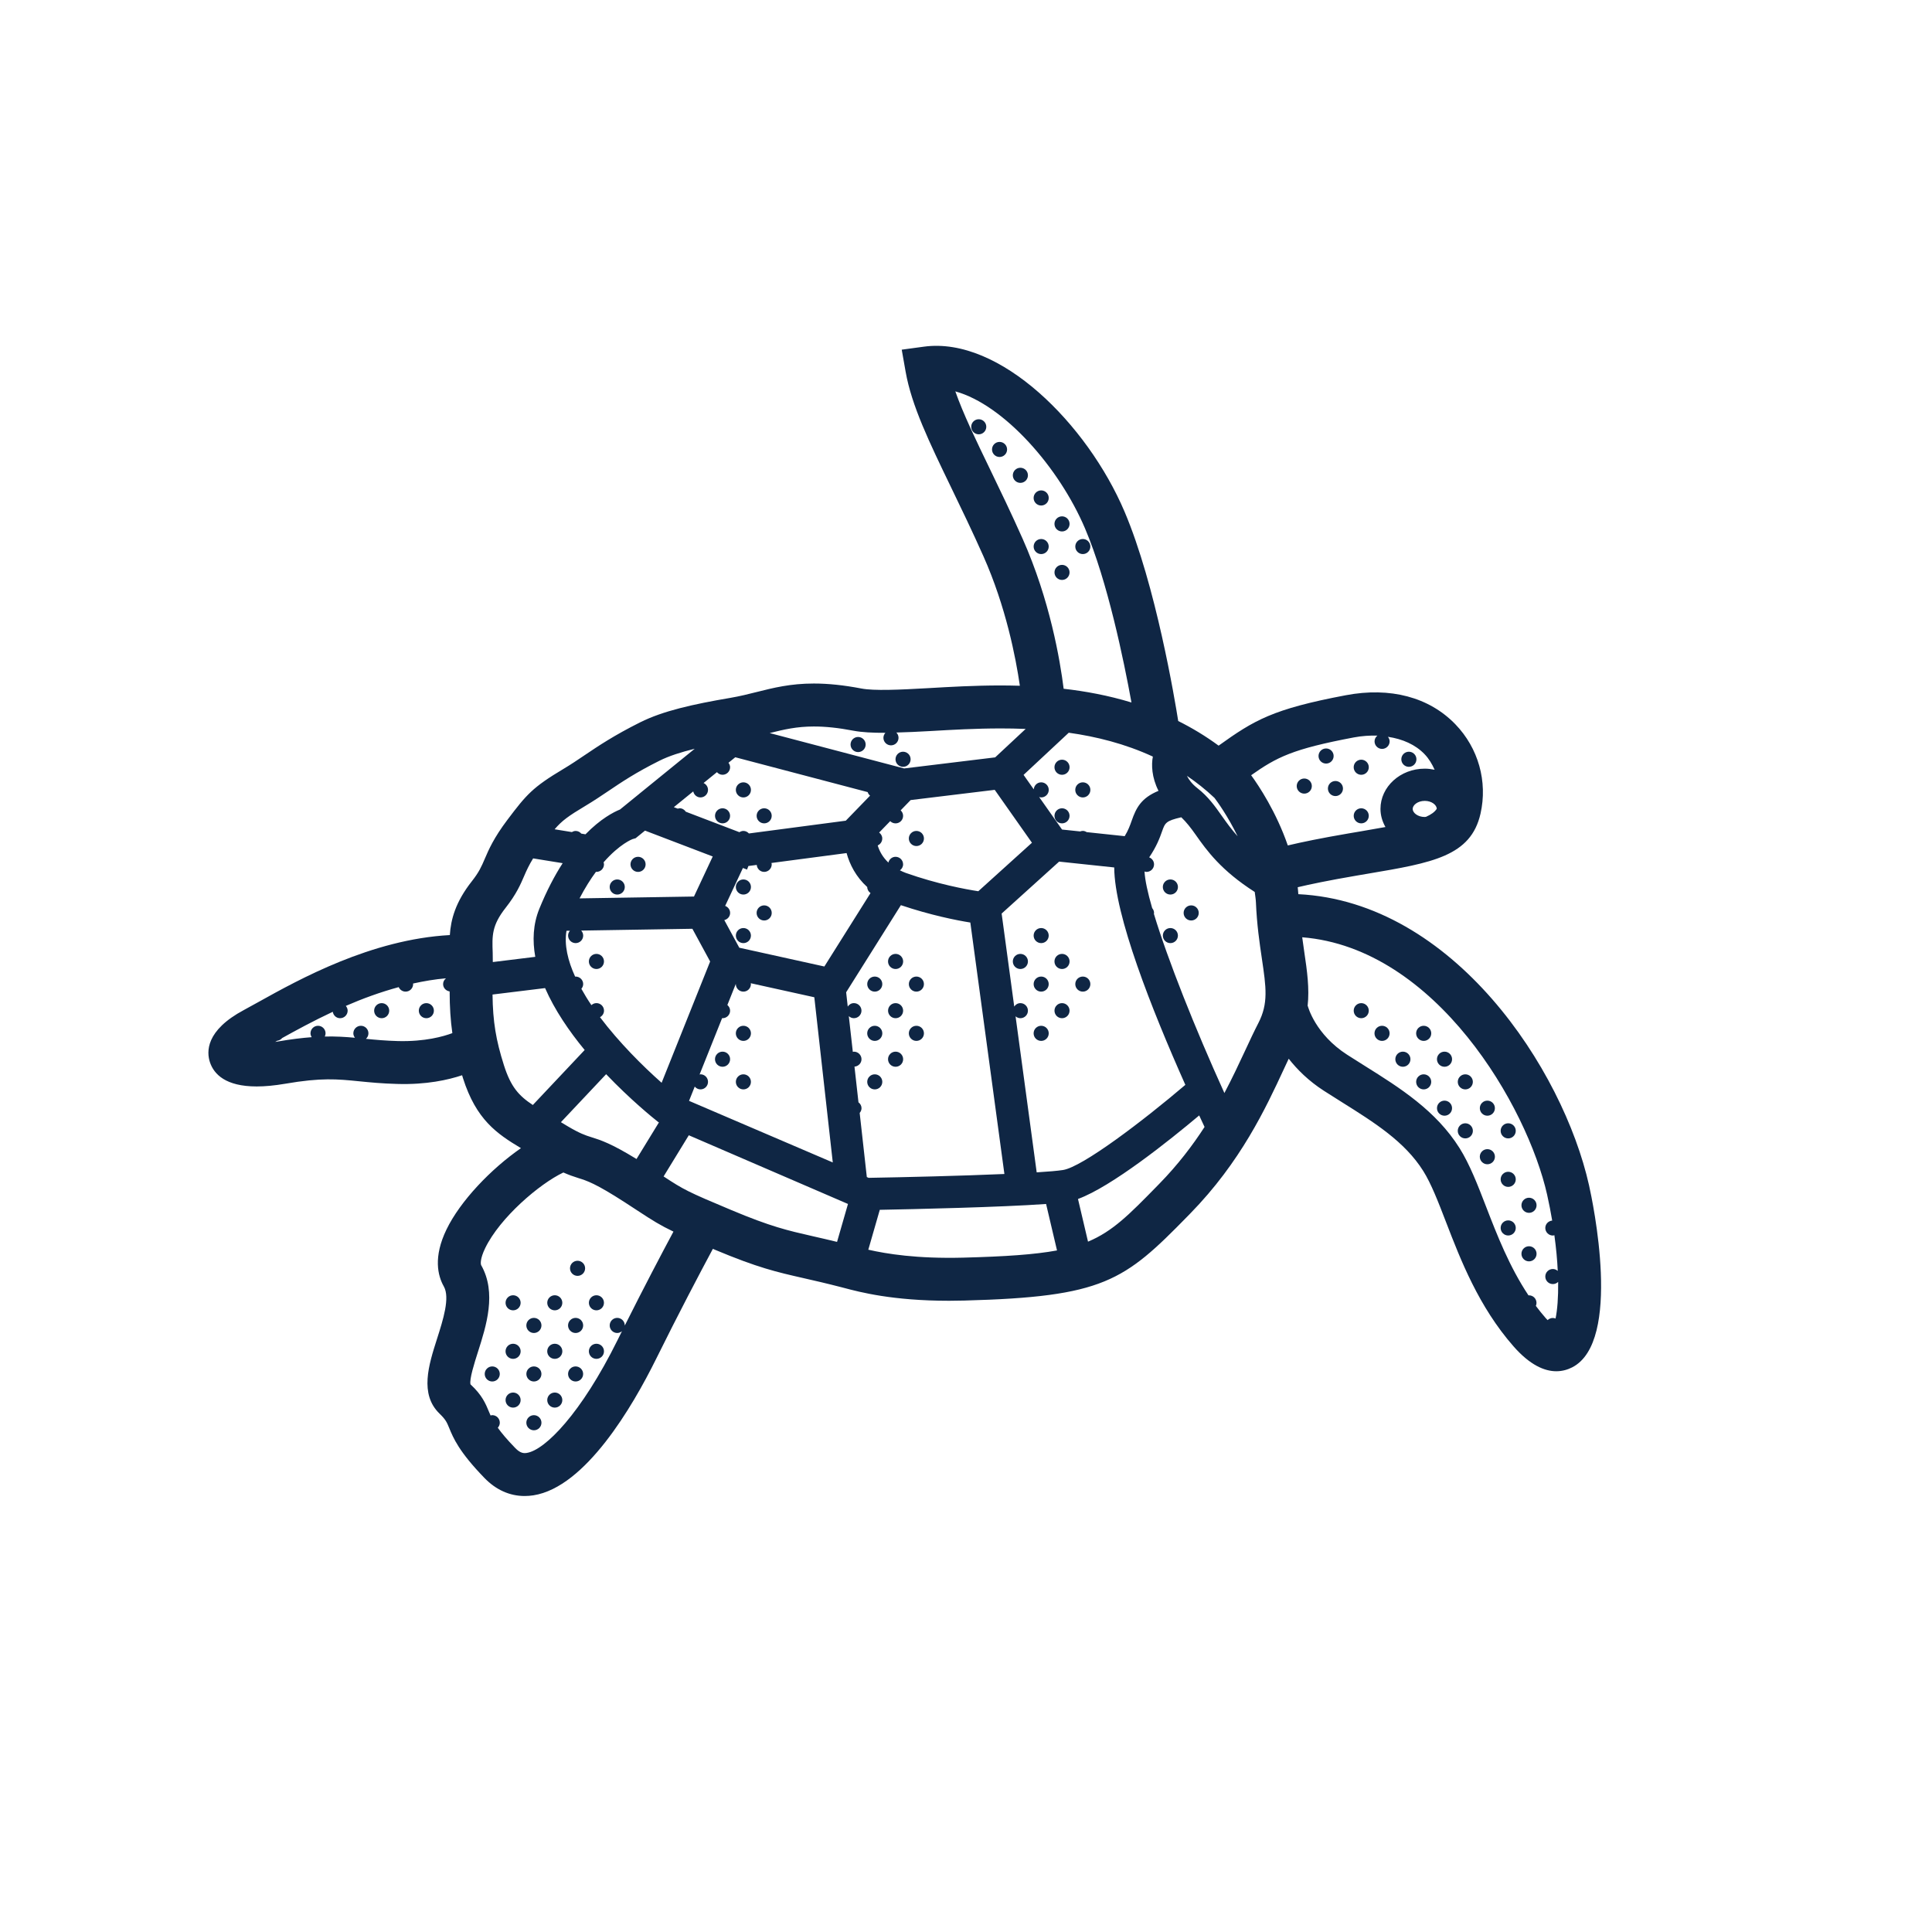 <?xml version="1.0" encoding="UTF-8"?>
<!-- Generator: Adobe Illustrator 21.1.0, SVG Export Plug-In . SVG Version: 6.00 Build 0)  -->
<svg xmlns="http://www.w3.org/2000/svg" xmlns:xlink="http://www.w3.org/1999/xlink" x="0px" y="0px" viewBox="0 0 90 90" style="enable-background:new 0 0 90 90;" xml:space="preserve">
<style type="text/css">
   	.icon_line{fill:#0F2644;}
	.icon_fill{fill:#24A1E8; opacity:0;}
</style>
<g id="green_x5F_turtle_x5F_fill">
	<path class="icon_fill" d="M73.542,59.425c0.02-0.087,0.027-0.177,0.023-0.268   c-0.026-0.557-0.082-1.146-0.166-1.753c-0.017-0.12-0.056-0.233-0.114-0.337   c0.025-0.122,0.028-0.249,0.008-0.374c-0.068-0.405-0.148-0.822-0.246-1.259   c-1.085-4.841-5.746-12.248-12.306-12.77c-0.026-0.002-0.053-0.003-0.079-0.003   c-0.273,0-0.536,0.112-0.726,0.312c-0.109,0.116-0.181,0.255-0.225,0.403   l-0.09-0.02c-0.05-0.416-0.095-0.853-0.117-1.36   c-0.006-0.147-0.024-0.291-0.045-0.436l-0.017-0.13   c-0.036-0.296-0.202-0.562-0.454-0.723c-0.424-0.271-0.772-0.534-1.065-0.787   c0.1-0.028,0.197-0.072,0.287-0.132c0.296-0.199,0.45-0.533,0.437-0.87   l0.07-0.001c0.113,0.257,0.23,0.508,0.328,0.793   c0.142,0.41,0.527,0.673,0.944,0.673c0.077,0,0.154-0.009,0.231-0.027   c0.742-0.176,1.679-0.361,2.782-0.55c0,0,1.373-0.234,1.715-0.297   c0.317-0.058,0.588-0.266,0.726-0.558c0.02-0.042,0.036-0.086,0.05-0.13   c0.251,0.149,0.553,0.237,0.877,0.237c0.052,0,0.119-0.006,0.179-0.016   c0.098-0.012,0.193-0.038,0.284-0.078c0.438-0.193,0.747-0.442,0.945-0.761   c0.106-0.17,0.158-0.368,0.15-0.567c-0.015-0.387-0.207-0.73-0.508-0.971   c0.07-0.051,0.134-0.112,0.189-0.181c0.235-0.293,0.286-0.694,0.131-1.037   c-0.186-0.412-0.402-0.743-0.663-1.013c-0.57-0.589-1.336-0.959-2.275-1.1   c-0.05-0.008-0.1-0.011-0.148-0.011c-0.047,0-0.093,0.003-0.138,0.009   c-0.102-0.039-0.211-0.061-0.324-0.064l-0.189-0.003   c-0.385,0-0.753,0.034-1.127,0.105c-2.873,0.542-3.769,0.937-5.17,1.925   c-0.219,0.154-0.366,0.39-0.41,0.654c-0.029,0.172,0.004,0.342,0.063,0.503   l-0.093-0.005c-0.002-0.002-0.003-0.004-0.005-0.005   c-0.431-0.406-0.904-0.785-1.407-1.127c-0.171-0.116-0.367-0.173-0.562-0.173   c-0.208,0-0.416,0.065-0.591,0.193c0.037-0.417-0.189-0.818-0.576-0.997   c-0.604-0.279-1.248-0.515-1.925-0.711c0.071,0.02,0.147,0.033,0.217,0.055   c0.096,0.029,0.193,0.043,0.291,0.043c0.242,0,0.479-0.088,0.665-0.253   c0.261-0.232,0.381-0.583,0.319-0.926c-0.366-2.011-1.142-5.767-2.229-8.322   c-1.224-2.876-3.916-6.189-6.695-6.956c-0.087-0.024-0.177-0.036-0.266-0.036   c-0.273,0-0.539,0.112-0.731,0.317c-0.254,0.272-0.336,0.663-0.212,1.014   c0.38,1.084,0.965,2.296,1.643,3.699l0.901-0.435l0,0L45.25,22.36   c0.458,0.947,0.959,1.986,1.474,3.143c1.204,2.706,1.665,5.363,1.833,6.706   c0.057,0.458,0.421,0.817,0.88,0.87c0.087,0.01,0.168,0.025,0.251,0.039   v0.034c-0.215,0.022-0.422,0.099-0.583,0.25l-0.352,0.328   c-0.009-0.041-0.021-0.081-0.036-0.121c-0.14-0.378-0.493-0.635-0.896-0.652   c-0.421-0.018-0.824-0.024-1.206-0.024c-1.201,0-2.372,0.068-3.312,0.123   c-0.579,0.033-1.093,0.056-1.574,0.069c-0.101,0.002-0.199,0.021-0.291,0.051   c-0.092-0.025-0.187-0.039-0.281-0.039c-0.536,0-0.933-0.026-1.215-0.08   c-0.753-0.145-1.413-0.214-2.031-0.214c-0.888,0-1.567,0.152-2.3,0.336   c-0.442,0.111-0.754,0.508-0.756,0.964c-0,0.092,0.011,0.181,0.035,0.267   l-0.383-0.101c-0.084-0.022-0.169-0.033-0.254-0.033   c-0.227,0-0.45,0.077-0.63,0.224l-0.271,0.221   c-0.016-0.098-0.046-0.194-0.092-0.286c-0.172-0.346-0.523-0.555-0.896-0.555   c-0.079,0-0.159,0.009-0.239,0.029c-0.772,0.19-1.379,0.398-1.854,0.636   c-1.162,0.581-1.857,1.049-2.497,1.48c-0.327,0.22-0.645,0.435-1.018,0.657   c-0.859,0.514-1.242,0.788-1.68,1.298c-0.235,0.275-0.304,0.655-0.18,0.995   c0.001,0.005,0.003,0.01,0.005,0.015c-0.022-0.002-0.045-0.002-0.067-0.002   c-0.344,0-0.669,0.178-0.853,0.478c-0.237,0.387-0.373,0.688-0.481,0.942   c-0.162,0.376-0.314,0.731-0.73,1.261c-0.879,1.115-0.849,1.909-0.818,2.747   l0.002,0.167l-0.644,0.152c-0.157-0.1-0.341-0.16-0.534-0.16   c-0.027,0-0.055,0.001-0.083,0.003c-0.512,0.042-1.057,0.128-1.668,0.263   c-0.127,0.028-0.244,0.08-0.346,0.149c-0.035-0.003-0.07-0.005-0.105-0.005   c-0.086,0-0.175,0.011-0.262,0.035c-0.85,0.23-1.725,0.541-2.602,0.923   c-0.109,0.048-0.207,0.113-0.291,0.194c-0.117,0.009-0.233,0.04-0.342,0.091   c-0.932,0.438-1.747,0.88-2.42,1.255c-0.042,0.023-0.082,0.05-0.12,0.079   c-0.059,0.024-0.115,0.051-0.16,0.076c-0.003,0.002-0.053,0.029-0.056,0.031   c-0.416,0.237-0.605,0.737-0.45,1.191c0.14,0.409,0.523,0.677,0.946,0.677   c0.046,0,0.092-0.003,0.139-0.01l0.161-0.026   c0.541-0.093,1.024-0.154,1.477-0.188c0.097-0.007,0.191-0.028,0.28-0.062   c0.083,0.021,0.169,0.033,0.256,0.033c0.006,0,0.216-0.002,0.216-0.002   c0.396,0,0.748,0.022,1.096,0.056c0.031,0.003,0.062,0.004,0.093,0.004   c0.055,0,0.109-0.005,0.163-0.014c0.079,0.03,0.164,0.05,0.25,0.059   c0.452,0.045,0.945,0.093,1.576,0.109L18.76,49.5   c1.235,0,2.129-0.237,2.662-0.437c0.344-0.128,0.572-0.432,0.628-0.78   l0.072,0.028c0.091,0.515,0.215,1.03,0.398,1.607   c0.414,1.305,0.954,1.865,1.749,2.391c0.169,0.111,0.361,0.166,0.551,0.166   c0.108,0,0.216-0.018,0.319-0.052c0.042,0.279,0.199,0.529,0.435,0.686   c0.017,0.012,0.371,0.224,0.379,0.229c0.273,0.161,0.49,0.274,0.675,0.359   c-0.124-0.052-0.254-0.077-0.385-0.077c-0.146,0-0.292,0.032-0.428,0.097   c-1.188,0.562-3.279,2.264-4.116,3.995c-0.345,0.712-0.397,1.29-0.154,1.723   c0.512,0.901,0.114,2.147-0.236,3.245c-0.346,1.075-0.479,1.63-0.356,2.076   c0.05,0.182,0.149,0.345,0.288,0.472c0.376,0.347,0.479,0.596,0.607,0.909   l0.088,0.205c0.062,0.142,0.156,0.262,0.27,0.355   c0.026,0.139,0.082,0.272,0.168,0.394c0.221,0.311,0.52,0.659,0.914,1.065   c0.344,0.355,0.732,0.536,1.154,0.536c0.051,0,0.201-0.014,0.252-0.021   c1.423-0.222,3.28-2.389,4.967-5.796l0.209-0.421   c0.021-0.043,0.039-0.086,0.053-0.13c0.027-0.039,0.052-0.081,0.074-0.124   c0.905-1.809,1.727-3.366,2.255-4.354c0.129-0.24,0.154-0.524,0.069-0.784   c-0.028-0.085-0.077-0.159-0.126-0.232l0.102-0.126   c0.353,0.156,0.791,0.341,1.388,0.592c1.923,0.807,2.738,0.992,3.981,1.275   c0.323,0.073,0.68,0.154,1.089,0.254c0.079,0.02,0.158,0.028,0.236,0.028   c0.206,0,0.403-0.063,0.567-0.177c0.008,0.017,0.018,0.033,0.027,0.05   c0.14,0.236,0.371,0.405,0.639,0.466c1.192,0.271,2.502,0.403,4.005,0.403   c0.213,0,0.434-0.002,0.663-0.008c2.172-0.058,3.483-0.159,4.526-0.353   c0.27-0.05,0.506-0.208,0.655-0.437c0.024-0.037,0.046-0.076,0.065-0.115   c0.027,0.018,0.057,0.034,0.086,0.05c0.143,0.072,0.299,0.109,0.455,0.109   c0.131,0,0.262-0.025,0.385-0.077c1.348-0.562,2.221-1.456,3.544-2.81   l0.112-0.115c0.824-0.843,1.553-1.758,2.228-2.796   c0.188-0.29,0.213-0.657,0.066-0.97l-0.074-0.159   c0.021,0.002,0.083,0.004,0.093,0.004c0.37,0,0.711-0.205,0.885-0.533   c0.375-0.712,0.695-1.394,0.987-2.021c0.212-0.458,0.407-0.876,0.598-1.244   c0.145-0.281,0.237-0.551,0.307-0.818l0.195-0.013   c0.161,0.469,0.707,1.72,2.206,2.686c0.279,0.179,0.558,0.355,0.833,0.527   c1.531,0.959,3.114,1.95,4.098,3.516c0.42,0.668,0.774,1.584,1.153,2.562   c0.494,1.279,1.109,2.872,2.073,4.319c0.061,0.092,0.136,0.171,0.221,0.236   c0.033,0.106,0.085,0.208,0.154,0.3c0.16,0.213,0.326,0.421,0.513,0.634   c0.01,0.011,0.069,0.073,0.079,0.084l0.75-0.663l0,0l-0.734,0.679   c0.183,0.198,0.44,0.316,0.709,0.324c0.01,0,0.019,0,0.028,0   c0.13,0,0.257-0.024,0.375-0.071c0.162-0.001,0.323-0.04,0.47-0.119   c0.261-0.14,0.446-0.388,0.506-0.677c0.103-0.49,0.151-1.155,0.143-1.923   C73.584,59.606,73.569,59.514,73.542,59.425z M41.493,36.791   c-0.013-0.047-0.03-0.093-0.05-0.137l0.146,0.038L41.493,36.791z"></path>
</g>
<g id="green_x5F_turtle_x5F_line">
	<g>
		<circle class="icon_line" cx="28.753" cy="41.32" r="0.352"></circle>
		<circle class="icon_line" cx="68.26" cy="52.679" r="0.352"></circle>
		<circle class="icon_line" cx="69.287" cy="51.623" r="0.351"></circle>
		<circle class="icon_line" cx="33.659" cy="49.342" r="0.352"></circle>
		<circle class="icon_line" cx="68.26" cy="50.397" r="0.351"></circle>
		<circle class="icon_line" cx="29.723" cy="40.265" r="0.352"></circle>
		<circle class="icon_line" cx="34.63" cy="48.137" r="0.352"></circle>
		<circle class="icon_line" cx="70.258" cy="57.202" r="0.352"></circle>
		<circle class="icon_line" cx="27.784" cy="44.788" r="0.352"></circle>
		<circle class="icon_line" cx="66.321" cy="48.137" r="0.352"></circle>
		<circle class="icon_line" cx="34.63" cy="50.397" r="0.351"></circle>
		<circle class="icon_line" cx="34.63" cy="36.796" r="0.352"></circle>
		<circle class="icon_line" cx="67.291" cy="49.342" r="0.352"></circle>
		<circle class="icon_line" cx="70.258" cy="54.938" r="0.352"></circle>
		<circle class="icon_line" cx="33.659" cy="38.004" r="0.351"></circle>
		<circle class="icon_line" cx="35.598" cy="38.004" r="0.351"></circle>
		<circle class="icon_line" cx="34.63" cy="43.583" r="0.351"></circle>
		<circle class="icon_line" cx="63.412" cy="35.741" r="0.352"></circle>
		<circle class="icon_line" cx="67.291" cy="51.623" r="0.351"></circle>
		<circle class="icon_line" cx="35.598" cy="42.528" r="0.352"></circle>
		<circle class="icon_line" cx="69.287" cy="53.884" r="0.352"></circle>
		<circle class="icon_line" cx="49.473" cy="35.741" r="0.352"></circle>
		<circle class="icon_line" cx="48.502" cy="25.46" r="0.351"></circle>
		<circle class="icon_line" cx="42.068" cy="35.37" r="0.352"></circle>
		<circle class="icon_line" cx="42.689" cy="39.06" r="0.352"></circle>
		<circle class="icon_line" cx="71.227" cy="58.407" r="0.352"></circle>
		<circle class="icon_line" cx="50.442" cy="36.796" r="0.352"></circle>
		<circle class="icon_line" cx="17.78" cy="47.081" r="0.351"></circle>
		<circle class="icon_line" cx="19.861" cy="47.081" r="0.351"></circle>
		<path class="icon_line" d="M74.023,55.214c-1.212-5.411-6.315-13.201-13.542-13.56    c-0.009-0.108-0.015-0.217-0.028-0.324c0.574-0.136,1.43-0.316,2.722-0.537    l0.563-0.096c2.982-0.504,4.781-0.808,5.23-2.794    c0.338-1.496-0.099-3.052-1.17-4.162c-1.221-1.265-3.035-1.748-5.107-1.354    c-3.412,0.644-4.265,1.161-5.923,2.348c-0.612-0.45-1.242-0.828-1.882-1.147    c-0.155-0.978-1.045-6.333-2.502-9.757c-1.731-4.068-5.804-8.165-9.346-7.682    l-1.032,0.14l0.181,1.025c0.28,1.585,1.096,3.272,2.128,5.409    c0.463,0.958,0.972,2.011,1.495,3.185c1.049,2.356,1.509,4.725,1.699,6.037    c-0.308-0.009-0.608-0.014-0.894-0.014c-1.216,0-2.361,0.066-3.371,0.125    c-1.357,0.078-2.535,0.129-3.114,0.018c-0.82-0.157-1.546-0.233-2.219-0.233    c-1.089,0-1.887,0.201-2.659,0.395c-0.382,0.096-0.776,0.196-1.229,0.273    c-1.751,0.299-3.136,0.607-4.202,1.14c-1.226,0.613-1.951,1.103-2.591,1.534    c-0.318,0.215-0.627,0.424-0.989,0.64c-1.432,0.856-1.713,1.187-2.604,2.368    C23,39.036,22.768,39.575,22.582,40.009c-0.153,0.356-0.263,0.613-0.599,1.04    c-0.771,0.978-0.981,1.789-1.028,2.51c-3.664,0.201-7.012,2.059-8.907,3.114    c-0.254,0.142-0.483,0.269-0.684,0.376c-1.779,0.95-1.753,1.943-1.579,2.45    c0.187,0.543,0.727,1.112,2.174,1.112c0.377,0,0.816-0.039,1.326-0.126    c1.688-0.291,2.424-0.217,3.443-0.115c0.505,0.05,1.053,0.105,1.766,0.124    c1.367,0.042,2.381-0.188,3.033-0.405c0.014,0.044,0.025,0.085,0.039,0.131    c0.617,1.943,1.582,2.593,2.702,3.265c-1.401,0.973-2.828,2.462-3.47,3.792    c-0.618,1.279-0.408,2.147-0.123,2.65c0.296,0.522-0.031,1.547-0.32,2.452    c-0.384,1.203-0.818,2.565,0.12,3.473c0.29,0.281,0.34,0.402,0.45,0.668    c0.191,0.466,0.454,1.104,1.646,2.333c0.536,0.552,1.175,0.837,1.869,0.837    c0.135,0,0.272-0.011,0.41-0.032c2.423-0.379,4.616-4.136,5.708-6.341    c1.054-2.131,2.033-3.99,2.65-5.14c0.034,0.014,0.058,0.024,0.092,0.039    c2.008,0.842,2.859,1.035,4.146,1.328c0.483,0.11,1.034,0.235,1.746,0.419    l0.131,0.034c0.731,0.194,2.253,0.598,4.889,0.598    c0.228,0,0.464-0.003,0.71-0.01c6.489-0.173,7.437-0.896,10.405-3.932    l0.113-0.116c2.362-2.414,3.526-4.921,4.376-6.753    c0.075-0.162,0.146-0.313,0.217-0.464c0.396,0.502,0.918,1.028,1.64,1.493    c0.282,0.182,0.564,0.359,0.845,0.535c1.503,0.942,2.922,1.832,3.782,3.2    c0.37,0.589,0.693,1.424,1.066,2.392c0.675,1.75,1.516,3.926,3.138,5.776    c0.778,0.887,1.455,1.162,1.995,1.162c0.285,0,0.533-0.077,0.736-0.18    C75.583,62.505,74.19,55.957,74.023,55.214z M18.549,48.497    c-0.6-0.016-1.07-0.061-1.501-0.104c0.07-0.064,0.115-0.155,0.115-0.257    c0-0.193-0.157-0.351-0.351-0.351c-0.194,0-0.352,0.158-0.352,0.351    c0,0.079,0.031,0.148,0.075,0.207c-0.44-0.041-0.884-0.068-1.405-0.058    c0.021-0.045,0.036-0.095,0.036-0.149c0-0.193-0.157-0.351-0.351-0.351    c-0.194,0-0.351,0.158-0.351,0.351c0,0.067,0.024,0.126,0.056,0.18    c-0.45,0.034-0.957,0.094-1.572,0.2c-0.044,0.007-0.088,0.015-0.13,0.021    c0.034-0.019,0.07-0.039,0.104-0.058c0.09-0.013,0.167-0.056,0.222-0.123    c0.638-0.355,1.443-0.793,2.358-1.223c0.026,0.168,0.165,0.299,0.341,0.299    c0.194,0,0.352-0.157,0.352-0.35c0-0.086-0.035-0.162-0.085-0.223    c0.768-0.335,1.596-0.639,2.463-0.875c0.055,0.124,0.178,0.21,0.321,0.21    c0.194,0,0.351-0.157,0.351-0.352c0-0.009-0.004-0.016-0.005-0.025    c0.505-0.111,1.017-0.2,1.536-0.243c-0.081,0.064-0.135,0.158-0.135,0.268    c0,0.178,0.135,0.318,0.305,0.342c0.001,0.726,0.041,1.349,0.126,1.943    C20.654,48.283,19.8,48.527,18.549,48.497z M66.43,38.05    c-0.021,0-0.038,0.008-0.059,0.008c-0.332,0-0.563-0.198-0.563-0.375    s0.231-0.375,0.563-0.375c0.326,0,0.553,0.192,0.56,0.367    C66.839,37.822,66.674,37.942,66.43,38.05z M56.575,37.169    c0.135,0.177,0.625,0.852,1.079,1.789c-0.295-0.33-0.52-0.643-0.728-0.938    c-0.331-0.469-0.643-0.911-1.148-1.305c-0.25-0.195-0.398-0.395-0.486-0.574    C55.734,36.442,56.164,36.781,56.575,37.169z M53.968,36.84    c-0.808,0.334-1.039,0.789-1.249,1.39c-0.078,0.222-0.16,0.45-0.326,0.722    l-1.772-0.188c-0.053-0.033-0.112-0.057-0.179-0.057    c-0.044,0-0.085,0.01-0.124,0.025l-0.844-0.089l-1.067-1.516    c0.031,0.009,0.062,0.02,0.095,0.02c0.195,0,0.353-0.158,0.353-0.351    c0-0.194-0.158-0.352-0.353-0.352c-0.185,0-0.333,0.146-0.345,0.328l-0.475-0.675    l2.105-1.964c1.275,0.179,2.62,0.512,3.918,1.112    C53.63,35.616,53.65,36.217,53.968,36.84z M41.719,39.913    c-0.165,0-0.297,0.116-0.335,0.269c-0.272-0.257-0.421-0.544-0.497-0.799    c0.125-0.054,0.212-0.178,0.212-0.323c0-0.115-0.059-0.213-0.145-0.277    l0.515-0.531c0.064,0.064,0.152,0.104,0.25,0.104    c0.194,0,0.351-0.157,0.351-0.35c0-0.103-0.045-0.192-0.114-0.257l0.465-0.479    l3.917-0.476l1.734,2.464l-2.499,2.259c-0.584-0.089-1.893-0.329-3.381-0.854    c-0.1-0.035-0.183-0.078-0.27-0.12c0.088-0.064,0.148-0.163,0.148-0.279    C42.07,40.071,41.913,39.913,41.719,39.913z M46.116,21.854    c-0.674-1.395-1.249-2.584-1.613-3.622c2.273,0.627,4.839,3.557,6.041,6.383    c1.049,2.465,1.809,6.158,2.164,8.109c-1.077-0.328-2.144-0.524-3.159-0.639    c-0.164-1.315-0.639-4.129-1.912-6.989    C47.105,23.901,46.587,22.829,46.116,21.854z M37.911,33.843    c0.546-0.001,1.149,0.063,1.843,0.196c0.391,0.075,0.894,0.101,1.492,0.098    c-0.056,0.063-0.093,0.143-0.093,0.233c0,0.193,0.158,0.351,0.353,0.351    c0.194,0,0.351-0.158,0.351-0.351c0-0.096-0.039-0.182-0.101-0.246    c0.49-0.013,1.014-0.036,1.604-0.07c0.983-0.057,2.097-0.121,3.255-0.121    c0.368,0,0.758,0.006,1.164,0.023l-1.42,1.325l-4.241,0.516l-6.263-1.648    C36.52,33.982,37.116,33.843,37.911,33.843z M27.95,47.385    c0.109-0.06,0.187-0.171,0.187-0.304c0-0.195-0.158-0.352-0.352-0.352    c-0.091,0-0.173,0.037-0.236,0.094c-0.171-0.252-0.325-0.506-0.467-0.76    c0.051-0.061,0.085-0.137,0.085-0.223c-0.001-0.191-0.158-0.348-0.353-0.348    c-0.008,0-0.015,0.004-0.022,0.004c-0.342-0.749-0.514-1.48-0.403-2.136    l0.161-0.002c-0.052,0.062-0.086,0.138-0.086,0.225    c0,0.193,0.157,0.351,0.351,0.351c0.195,0,0.352-0.158,0.352-0.351    c0-0.09-0.037-0.171-0.092-0.233l5.179-0.084l0.827,1.524l-2.26,5.65    C29.946,49.666,28.843,48.568,27.95,47.385z M30.696,52.285l-1.045,1.706    c-1.188-0.73-1.676-0.883-2.111-1.019c-0.277-0.086-0.541-0.178-1.093-0.505    l-0.001-0.006c-0.002,0-0.004,0.001-0.006,0.002    c-0.097-0.058-0.184-0.107-0.302-0.182c-0.003-0.002-0.006-0.003-0.009-0.005    l2.107-2.236c1.123,1.176,2.159,2.018,2.431,2.232L30.696,52.285z     M28.117,40.171c0.755-0.866,1.346-1.08,1.347-1.081l0.146-0.042l0.437-0.355    l3.155,1.205l-0.874,1.866l-5.331,0.086c0.257-0.493,0.516-0.901,0.765-1.238    c0.008,0,0.015,0.004,0.022,0.004c0.194,0,0.352-0.158,0.352-0.352    C28.136,40.231,28.126,40.201,28.117,40.171z M32.364,50.617    c0.064,0.078,0.158,0.131,0.268,0.131c0.193,0,0.35-0.157,0.35-0.352    c0-0.193-0.157-0.351-0.35-0.351c-0.015,0-0.028,0.007-0.043,0.009l1.05-2.626    c0.007,0,0.013,0.004,0.02,0.004c0.194,0,0.352-0.157,0.352-0.35    c0-0.108-0.051-0.2-0.127-0.265l0.396-0.992c0,0.006-0.003,0.011-0.003,0.017    c0,0.195,0.158,0.352,0.353,0.352c0.193,0,0.35-0.157,0.35-0.352    c0-0.014-0.006-0.026-0.008-0.04l2.962,0.654l0.86,7.695l-6.696-2.869    L32.364,50.617z M38.402,45.023l-3.963-0.875l-0.698-1.286    c0.154-0.038,0.271-0.17,0.271-0.334c0-0.151-0.097-0.277-0.231-0.328    l0.827-1.766l0.192,0.074l0.063-0.166l0.389-0.051    c0.015,0.18,0.162,0.325,0.346,0.325c0.195,0,0.352-0.158,0.352-0.352    c0-0.022-0.009-0.042-0.013-0.063l3.5-0.462    c0.147,0.534,0.436,1.105,0.962,1.583c0.001,0.118,0.063,0.217,0.153,0.281    L38.402,45.023z M32.632,37.147c0.193,0,0.35-0.158,0.35-0.351    c0-0.143-0.086-0.265-0.207-0.32l0.623-0.506    c0.064,0.073,0.156,0.122,0.261,0.122c0.194,0,0.352-0.158,0.352-0.351    c0-0.079-0.031-0.148-0.076-0.208l0.317-0.257l6.167,1.623    c0.021,0.066,0.059,0.122,0.112,0.166l-1.131,1.166l-4.513,0.595    c-0.064-0.071-0.154-0.118-0.257-0.118c-0.069,0-0.13,0.025-0.185,0.059    l-2.497-0.954c-0.063-0.094-0.165-0.16-0.286-0.16    c-0.031,0-0.059,0.01-0.087,0.018l-0.185-0.07l0.904-0.734    C32.328,37.025,32.462,37.147,32.632,37.147z M27.27,37.54    c0.395-0.236,0.733-0.464,1.081-0.698c0.619-0.417,1.258-0.849,2.367-1.403    c0.447-0.224,1.017-0.405,1.645-0.559l-2.588,2.103h-0.001v0.002L28.882,37.71    c-0.293,0.118-0.9,0.428-1.608,1.155l-0.195-0.032    c-0.064-0.074-0.156-0.124-0.263-0.124c-0.064,0-0.122,0.022-0.174,0.053    l-0.806-0.131C26.181,38.228,26.476,38.015,27.27,37.54z M23.556,42.287    c0.499-0.635,0.693-1.088,0.865-1.488c0.105-0.245,0.217-0.491,0.414-0.812    l1.376,0.223c-0.371,0.575-0.741,1.274-1.088,2.127    c-0.292,0.72-0.324,1.476-0.188,2.236l-1.978,0.243    c-0.002-0.146,0-0.296-0.005-0.436C22.923,43.59,22.905,43.113,23.556,42.287z     M23.473,49.616c-0.367-1.155-0.515-2.022-0.529-3.287l2.448-0.3    c0.446,1.019,1.117,2.003,1.844,2.884l-2.415,2.562    C24.17,51.044,23.797,50.638,23.473,49.616z M29.104,61.751    c0-0.002,0.001-0.005,0.001-0.007c0-0.193-0.158-0.352-0.352-0.352    c-0.194,0-0.351,0.158-0.351,0.352c0,0.194,0.157,0.352,0.351,0.352    c0.085,0,0.161-0.034,0.221-0.085c-0.069,0.139-0.138,0.278-0.208,0.419    c-1.693,3.419-3.377,5.12-4.225,5.252c-0.131,0.022-0.297,0.023-0.534-0.222    c-0.393-0.405-0.644-0.706-0.818-0.95c0.057-0.063,0.094-0.144,0.094-0.235    c0-0.193-0.157-0.352-0.351-0.352c-0.028,0-0.053,0.01-0.079,0.016    c-0.028-0.063-0.054-0.123-0.078-0.181c-0.149-0.363-0.318-0.773-0.857-1.268    c-0.063-0.229,0.191-1.028,0.344-1.505c0.393-1.231,0.882-2.763,0.154-4.046    c-0.03-0.053-0.055-0.298,0.184-0.793c0.69-1.427,2.531-2.999,3.644-3.527    c0.254,0.113,0.472,0.189,0.702,0.261c0.393,0.122,0.798,0.249,2.158,1.127    l0.621,0.405c0.673,0.441,1.028,0.666,1.647,0.961    C30.812,58.419,29.997,59.968,29.104,61.751z M38.993,57.852    c-0.414-0.101-0.776-0.184-1.104-0.258c-1.227-0.28-1.968-0.448-3.815-1.222    c-2.061-0.864-2.215-0.949-3.161-1.569l1.174-1.918l7.415,3.2L38.993,57.852z     M40.047,51.845c0.051-0.061,0.086-0.136,0.086-0.221    c0-0.114-0.058-0.21-0.142-0.274l-0.186-1.662    c0.181-0.014,0.327-0.162,0.327-0.346c0-0.193-0.159-0.352-0.353-0.352    c-0.018,0-0.034,0.008-0.051,0.01l-0.187-1.664    c0.063,0.058,0.146,0.095,0.237,0.095c0.194,0,0.353-0.157,0.353-0.35    c0-0.195-0.159-0.352-0.353-0.352c-0.121,0-0.224,0.066-0.287,0.161l-0.074-0.666    l2.55-4.058c1.392,0.468,2.583,0.705,3.235,0.809l1.587,11.714    c-2.034,0.089-4.651,0.15-6.324,0.179l-0.085-0.037L40.047,51.845z     M44.869,58.586c-2.162,0.055-3.566-0.176-4.42-0.37l0.535-1.858    c1.58-0.03,5.626-0.12,7.747-0.272L49.24,58.25    C48.195,58.443,46.836,58.534,44.869,58.586z M48.293,54.613l-0.984-7.268    c0.061,0.052,0.138,0.087,0.225,0.087c0.194,0,0.351-0.157,0.351-0.35    c0-0.195-0.157-0.352-0.351-0.352c-0.122,0-0.224,0.065-0.287,0.16l-0.587-4.333    l2.678-2.42l2.567,0.272c0.008,2.21,1.738,6.595,3.313,10.128    c-1.966,1.674-4.795,3.828-5.702,3.967    C49.262,54.543,48.83,54.58,48.293,54.613z M54.01,55.14l-0.113,0.116    c-1.29,1.319-2.063,2.105-3.213,2.585l-0.467-1.988    c1.566-0.573,4.249-2.718,5.646-3.892c0.085,0.184,0.168,0.362,0.25,0.537    C55.549,53.367,54.872,54.258,54.01,55.14z M58.618,47.661    c-0.196,0.38-0.397,0.811-0.616,1.282c-0.285,0.613-0.598,1.279-0.965,1.975    c-1.366-3.011-2.639-6.211-3.285-8.35c0.001-0.013,0.008-0.025,0.008-0.039    c0-0.086-0.035-0.164-0.087-0.225c-0.213-0.736-0.337-1.318-0.356-1.706    c0.03,0.008,0.059,0.019,0.091,0.019c0.195,0,0.352-0.158,0.352-0.352    c0-0.148-0.094-0.274-0.226-0.326c0.339-0.498,0.493-0.906,0.6-1.213    c0.139-0.397,0.18-0.489,0.895-0.654c0.237,0.227,0.44,0.486,0.67,0.813    c0.523,0.743,1.18,1.66,2.751,2.666c0.02,0.163,0.049,0.323,0.056,0.488    c0.044,1.039,0.167,1.874,0.276,2.611C58.982,46,59.092,46.744,58.618,47.661z     M59.991,39.384c-0.539-1.561-1.347-2.775-1.708-3.271    c1.198-0.845,1.932-1.222,4.78-1.76c0.388-0.073,0.752-0.095,1.101-0.085    c-0.079,0.064-0.132,0.159-0.132,0.268c0,0.193,0.157,0.351,0.35,0.351    c0.194,0,0.353-0.158,0.353-0.351c0-0.081-0.033-0.153-0.08-0.213    c0.684,0.103,1.274,0.361,1.705,0.807c0.205,0.212,0.352,0.464,0.471,0.728    c-0.148-0.031-0.301-0.051-0.46-0.051c-1.138,0-2.063,0.841-2.063,1.875    c0,0.305,0.088,0.589,0.231,0.844c-0.339,0.062-0.705,0.126-1.134,0.199    l-0.567,0.096C61.527,39.045,60.627,39.233,59.991,39.384z M72.464,61.422    c-0.039-0.016-0.082-0.026-0.126-0.026c-0.095,0-0.181,0.039-0.244,0.1    c-0.03-0.032-0.056-0.057-0.089-0.094c-0.162-0.185-0.314-0.375-0.459-0.568    c0.019-0.043,0.03-0.09,0.03-0.141c0-0.194-0.157-0.352-0.351-0.352    c-0.007,0-0.014,0.004-0.021,0.004c-0.891-1.338-1.461-2.8-1.973-4.125    c-0.394-1.02-0.766-1.983-1.239-2.735c-1.103-1.756-2.785-2.811-4.413-3.831    c-0.274-0.171-0.549-0.344-0.824-0.521c-1.481-0.954-1.819-2.218-1.833-2.271    l-0.008,0.002c0.09-0.824-0.024-1.63-0.154-2.506    c-0.033-0.221-0.066-0.455-0.098-0.696c6.237,0.496,10.492,7.9,11.409,11.991    c0.094,0.418,0.17,0.819,0.236,1.206c-0.179,0.017-0.321,0.163-0.321,0.345    c0,0.193,0.158,0.352,0.352,0.352c0.025,0,0.047-0.009,0.071-0.015    c0.084,0.607,0.134,1.161,0.157,1.663c-0.062-0.054-0.14-0.089-0.228-0.089    c-0.194,0-0.352,0.156-0.352,0.35c0,0.195,0.158,0.352,0.352,0.352    c0.096,0,0.183-0.039,0.247-0.102C72.594,60.443,72.546,61.028,72.464,61.422z"></path>
		<circle class="icon_line" cx="49.473" cy="38.004" r="0.351"></circle>
		<circle class="icon_line" cx="71.227" cy="56.147" r="0.352"></circle>
		<circle class="icon_line" cx="46.563" cy="20.937" r="0.351"></circle>
		<circle class="icon_line" cx="70.258" cy="52.679" r="0.352"></circle>
		<circle class="icon_line" cx="47.533" cy="22.142" r="0.352"></circle>
		<circle class="icon_line" cx="49.473" cy="26.665" r="0.351"></circle>
		<circle class="icon_line" cx="39.974" cy="34.683" r="0.352"></circle>
		<circle class="icon_line" cx="49.473" cy="24.405" r="0.352"></circle>
		<circle class="icon_line" cx="50.442" cy="25.46" r="0.351"></circle>
		<circle class="icon_line" cx="48.502" cy="23.197" r="0.352"></circle>
		<circle class="icon_line" cx="45.594" cy="19.881" r="0.351"></circle>
		<circle class="icon_line" cx="34.63" cy="41.32" r="0.352"></circle>
		<circle class="icon_line" cx="48.502" cy="43.583" r="0.351"></circle>
		<circle class="icon_line" cx="63.412" cy="47.081" r="0.351"></circle>
		<circle class="icon_line" cx="48.502" cy="45.843" r="0.351"></circle>
		<circle class="icon_line" cx="47.533" cy="44.788" r="0.352"></circle>
		<circle class="icon_line" cx="49.473" cy="47.081" r="0.351"></circle>
		<circle class="icon_line" cx="48.502" cy="48.137" r="0.352"></circle>
		<circle class="icon_line" cx="40.75" cy="50.397" r="0.351"></circle>
		<circle class="icon_line" cx="41.72" cy="49.342" r="0.352"></circle>
		<circle class="icon_line" cx="40.75" cy="45.843" r="0.351"></circle>
		<circle class="icon_line" cx="41.72" cy="47.081" r="0.351"></circle>
		<circle class="icon_line" cx="40.75" cy="48.137" r="0.352"></circle>
		<circle class="icon_line" cx="55.49" cy="42.528" r="0.352"></circle>
		<circle class="icon_line" cx="54.521" cy="41.32" r="0.352"></circle>
		<circle class="icon_line" cx="60.758" cy="36.618" r="0.352"></circle>
		<circle class="icon_line" cx="66.321" cy="50.397" r="0.351"></circle>
		<circle class="icon_line" cx="49.473" cy="44.788" r="0.352"></circle>
		<circle class="icon_line" cx="65.631" cy="35.37" r="0.352"></circle>
		<circle class="icon_line" cx="62.21" cy="36.733" r="0.351"></circle>
		<circle class="icon_line" cx="54.521" cy="43.583" r="0.351"></circle>
		<circle class="icon_line" cx="50.442" cy="45.843" r="0.351"></circle>
		<circle class="icon_line" cx="61.774" cy="35.218" r="0.352"></circle>
		<circle class="icon_line" cx="63.412" cy="38.004" r="0.351"></circle>
		<circle class="icon_line" cx="25.844" cy="60.689" r="0.351"></circle>
		<circle class="icon_line" cx="24.871" cy="66.276" r="0.352"></circle>
		<circle class="icon_line" cx="24.871" cy="64.004" r="0.351"></circle>
		<circle class="icon_line" cx="25.844" cy="65.221" r="0.351"></circle>
		<circle class="icon_line" cx="24.871" cy="61.744" r="0.352"></circle>
		<circle class="icon_line" cx="22.931" cy="64.004" r="0.351"></circle>
		<circle class="icon_line" cx="23.902" cy="62.949" r="0.352"></circle>
		<circle class="icon_line" cx="23.902" cy="60.689" r="0.351"></circle>
		<circle class="icon_line" cx="25.844" cy="62.949" r="0.352"></circle>
		<circle class="icon_line" cx="23.902" cy="65.221" r="0.351"></circle>
		<circle class="icon_line" cx="65.352" cy="49.342" r="0.352"></circle>
		<circle class="icon_line" cx="42.689" cy="45.843" r="0.351"></circle>
		<circle class="icon_line" cx="64.381" cy="48.137" r="0.352"></circle>
		<circle class="icon_line" cx="42.689" cy="48.137" r="0.352"></circle>
		<circle class="icon_line" cx="41.72" cy="44.788" r="0.352"></circle>
		<circle class="icon_line" cx="26.814" cy="64.004" r="0.351"></circle>
		<circle class="icon_line" cx="27.784" cy="60.689" r="0.351"></circle>
		<circle class="icon_line" cx="26.814" cy="61.744" r="0.352"></circle>
		<circle class="icon_line" cx="26.905" cy="59.083" r="0.352"></circle>
		<circle class="icon_line" cx="27.784" cy="62.949" r="0.352"></circle>
	</g>
</g>
</svg>
